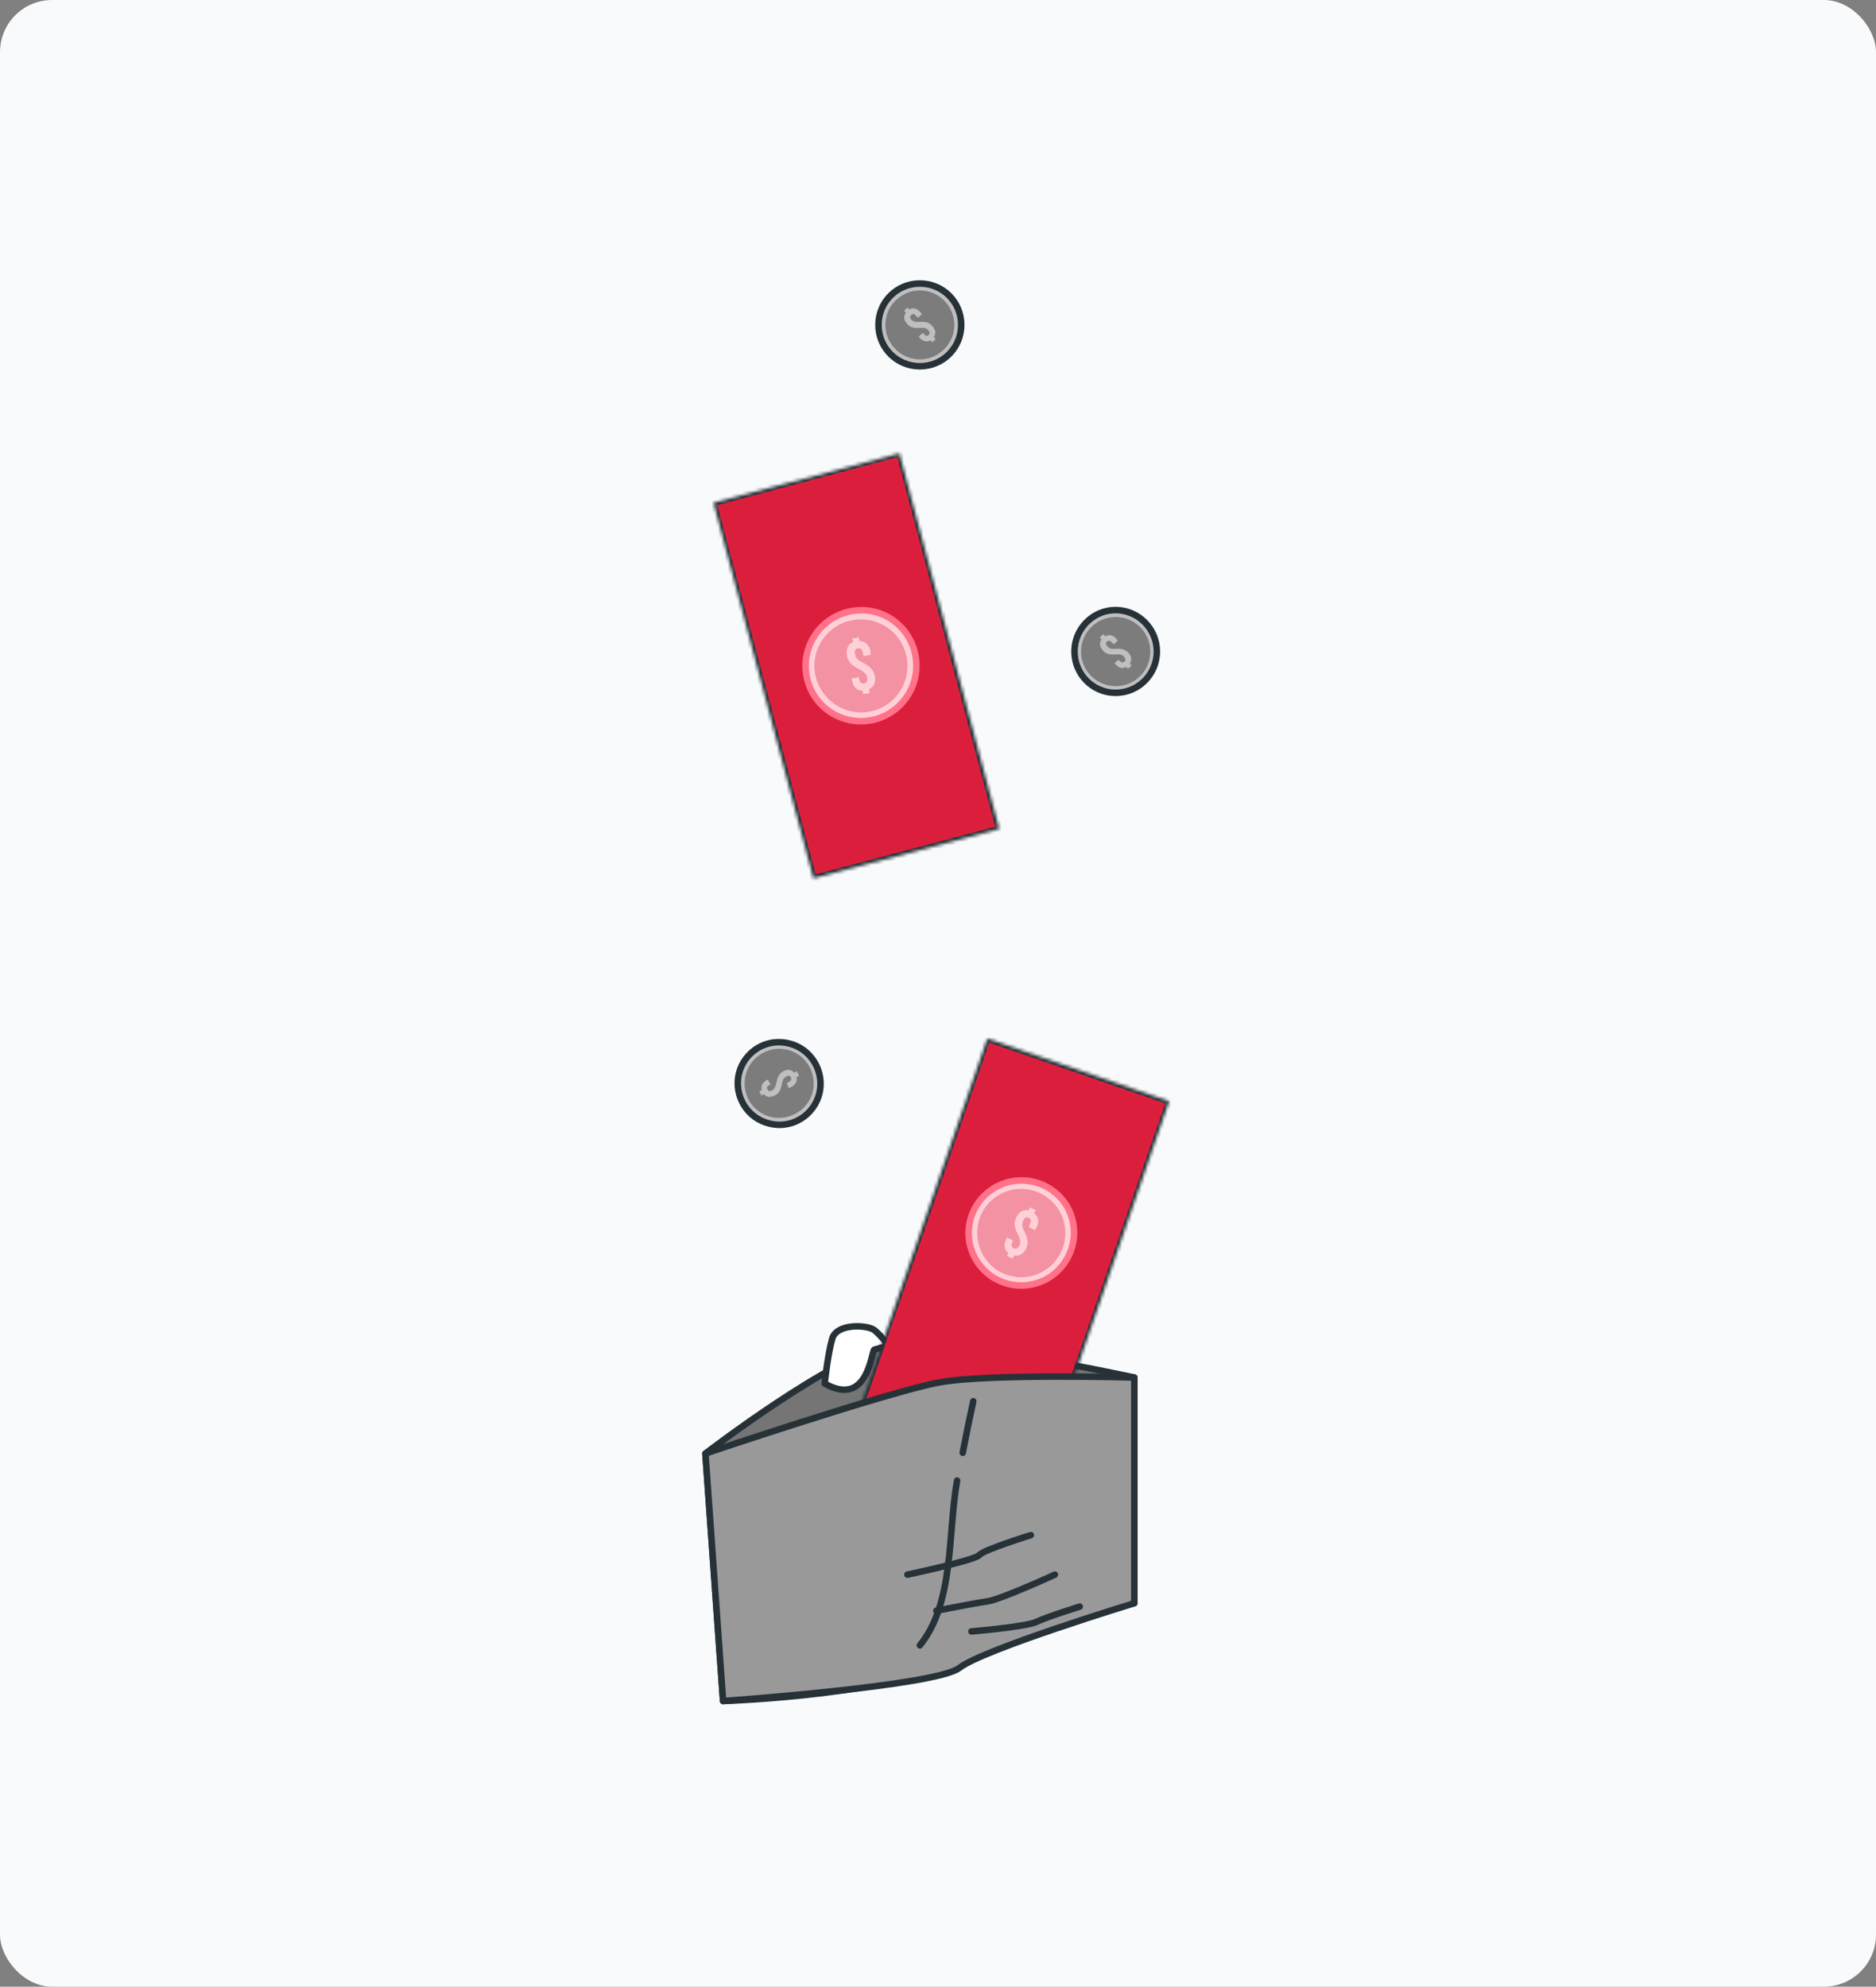 <svg width="576" height="610" viewBox="0 0 576 610" fill="none" xmlns="http://www.w3.org/2000/svg">
<rect x="0" y="0" width="576" height="610" fill="#808080" stroke="none"/>
<rect width="576" height="610" rx="16" fill="#F9FAFB"/>
<path d="M216.586 446.291C216.586 446.291 255.629 416.258 272.724 413.139C289.704 410.136 348.269 422.958 348.269 422.958V492.265C348.269 492.265 311.652 496.307 295.133 508.321C278.731 520.449 222.015 522.297 222.015 522.297L216.586 446.291Z" fill="#757575" stroke="#263238" stroke-width="2" stroke-linecap="round" stroke-linejoin="round"/>
<path d="M253.203 424.808C253.203 424.808 254.127 415.914 255.513 411.062C256.899 406.211 266.371 406.788 268.451 408.406C270.645 410.138 272.724 413.142 272.724 413.142C272.724 413.142 269.375 414.181 268.451 414.412C267.527 414.759 266.602 432.432 253.203 424.808Z" fill="white" stroke="#263238" stroke-width="2" stroke-linecap="round" stroke-linejoin="round"/>
<mask id="mask0_706_2051" style="mask-type:luminance" maskUnits="userSpaceOnUse" x="264" y="318" width="95" height="133">
<path d="M358.999 338.139L320.083 450.97L264.199 431.703L303.126 318.86L358.999 338.139Z" fill="white"/>
</mask>
<g mask="url(#mask0_706_2051)">
<g opacity="0.5">
<g opacity="0.7">
<path fill-rule="evenodd" clip-rule="evenodd" d="M303.103 318.884L359.01 338.174L320.083 451.029L264.176 431.738L303.103 318.884ZM305.991 324.775L270.067 428.85L317.195 445.137L353.119 340.946L305.991 324.775Z" fill="black"/>
</g>
</g>
<g opacity="0.5">
<path opacity="0.7" d="M311.42 333.551L306.569 347.528C306.106 349.03 304.374 349.838 302.872 349.376C301.255 348.799 300.446 347.066 301.024 345.564L305.76 331.587C306.337 330.086 308.07 329.162 309.572 329.739C311.189 330.317 311.998 332.049 311.42 333.551Z" fill="black"/>
</g>
<g opacity="0.5">
<path opacity="0.7" d="M322.279 424.344L317.428 438.205C316.85 439.822 315.233 440.631 313.616 440.053C312.114 439.591 311.19 437.858 311.768 436.241L316.619 422.38C317.081 420.763 318.814 419.954 320.431 420.532C321.933 420.994 322.741 422.727 322.279 424.344Z" fill="black"/>
</g>
<g opacity="0.5">
<g opacity="0.7">
<path fill-rule="evenodd" clip-rule="evenodd" d="M317.657 367.396C327.36 370.746 332.442 381.258 329.092 390.961C325.743 400.663 315.231 405.746 305.528 402.396C295.941 399.046 290.743 388.535 294.093 378.832C297.442 369.244 307.954 364.046 317.657 367.396ZM317.772 382.066C315.578 381.373 313.845 381.604 311.073 383.452C308.762 384.838 307.607 385.069 306.221 384.607C304.951 384.145 304.604 383.452 304.951 382.528C305.182 381.489 305.99 381.142 307.261 381.604L308.069 381.951L309.109 379.063L308.416 378.947C305.875 378.023 303.911 378.485 302.756 380.449L301.37 379.987L300.446 382.413L301.832 382.875C301.601 385.185 302.871 386.802 305.413 387.611C307.607 388.419 309.456 388.073 312.112 386.34C314.423 384.838 315.578 384.607 316.964 385.069C318.35 385.647 318.581 386.34 318.234 387.264C317.888 388.304 317.195 388.65 315.924 388.188L314.423 387.726L313.383 390.498L314.769 390.961C317.31 391.885 319.274 391.307 320.545 389.343L321.815 389.805L322.739 387.38L321.353 386.918C321.584 384.607 320.314 382.99 317.772 382.066Z" fill="black"/>
</g>
</g>
<path d="M359.01 338.172L320.083 451.027L264.176 431.736L303.103 318.882L359.01 338.172Z" fill="#DC1E3D" stroke="#263238" stroke-width="2" stroke-linecap="round" stroke-linejoin="round"/>
<path d="M319.836 393.444C311.553 396.915 302.112 393.05 298.641 384.767C295.228 376.621 299.093 367.18 307.375 363.709C315.522 360.295 325.099 364.103 328.512 372.25C331.983 380.532 327.982 390.03 319.836 393.444Z" fill="#FFD0D8" stroke="#FF7289" stroke-width="2" stroke-linecap="round" stroke-linejoin="round"/>
<g opacity="0.5">
<g opacity="0.7">
<path fill-rule="evenodd" clip-rule="evenodd" d="M301.29 372.805C304.515 366.027 312.56 363.134 319.339 366.359C326.118 369.584 329.01 377.63 325.785 384.408C322.56 391.187 314.514 394.079 307.736 390.854C300.957 387.629 298.2 379.527 301.29 372.805ZM311.971 373.916C311.283 375.321 311.388 376.714 312.434 378.83C313.366 380.674 313.379 381.466 312.985 382.43C312.455 383.45 311.854 383.542 311.276 383.305C310.642 382.933 310.414 382.39 310.808 381.426L311.045 380.848L309.061 379.924L308.961 380.445C308.115 382.236 308.276 383.764 309.603 384.645L309.209 385.608L310.864 386.511L311.394 385.491C312.958 385.793 314.258 385.088 315.104 383.297C315.735 381.756 315.687 380.499 314.584 378.248C313.709 376.54 313.696 375.747 314.226 374.727C314.62 373.763 315.22 373.671 315.798 373.908C316.433 374.28 316.797 374.767 316.267 375.787L315.872 376.75L317.72 377.732L318.307 376.847C319.153 375.056 318.799 373.449 317.472 372.568L318.002 371.548L316.211 370.702L315.817 371.666C314.196 371.227 312.817 372.125 311.971 373.916Z" fill="#DC1E3D"/>
</g>
</g>
</g>
<mask id="mask1_706_2051" style="mask-type:luminance" maskUnits="userSpaceOnUse" x="219" y="139" width="88" height="131">
<path d="M249.725 269.722L219.057 154.361L276.188 139.183L306.845 254.544L249.725 269.722Z" fill="white"/>
</mask>
<g mask="url(#mask1_706_2051)">
<g opacity="0.5">
<g opacity="0.7">
<path fill-rule="evenodd" clip-rule="evenodd" d="M306.796 254.545L249.734 269.677L219.008 154.397L276.186 139.149L306.796 254.545ZM301.136 251.311L272.836 144.925L224.668 157.631L252.968 264.132L301.136 251.311Z" fill="black"/>
</g>
</g>
<g opacity="0.5">
<path opacity="0.7" d="M291.782 247.037L287.97 232.713C287.508 231.096 288.548 229.479 290.049 229.133C291.666 228.671 293.284 229.595 293.746 231.212L297.558 245.42C297.904 247.037 296.98 248.654 295.363 249.116C293.861 249.578 292.129 248.538 291.782 247.037Z" fill="black"/>
</g>
<g opacity="0.5">
<path opacity="0.7" d="M232.18 177.729L228.369 163.406C227.907 161.904 228.946 160.287 230.448 159.825C232.065 159.363 233.682 160.287 234.144 161.904L237.956 176.228C238.303 177.729 237.378 179.462 235.761 179.808C234.26 180.27 232.527 179.346 232.18 177.729Z" fill="black"/>
</g>
<g opacity="0.5">
<g opacity="0.7">
<path fill-rule="evenodd" clip-rule="evenodd" d="M267.755 222.316C257.821 224.973 247.656 219.082 244.999 209.263C242.458 199.33 248.349 189.165 258.167 186.508C268.101 183.967 278.266 189.858 280.807 199.676C283.464 209.61 277.573 219.775 267.755 222.316ZM259.438 210.303C261.633 209.726 262.903 208.455 264.289 205.336C265.329 202.91 266.138 202.102 267.524 201.755C268.91 201.409 269.603 201.755 269.834 202.679C270.065 203.719 269.718 204.412 268.332 204.759L267.524 204.99L268.332 207.877L268.91 207.646C271.567 206.953 272.953 205.452 272.837 203.141L274.223 202.795L273.53 200.254L272.144 200.716C271.105 198.636 269.141 198.059 266.484 198.752C264.289 199.33 263.019 200.6 261.748 203.603C260.593 206.029 259.784 206.838 258.398 207.3C257.012 207.646 256.319 207.184 256.088 206.145C255.857 205.221 256.204 204.528 257.59 204.065L259.091 203.719L258.283 200.831L257.012 201.178C254.355 201.871 252.969 203.488 253.085 205.683L251.699 206.145L252.392 208.57L253.778 208.224C254.817 210.303 256.781 210.996 259.438 210.303Z" fill="black"/>
</g>
</g>
<path d="M249.736 269.676L219.01 154.396L276.188 139.148L306.798 254.544L249.736 269.676Z" fill="#DC1E3D" stroke="#263238" stroke-width="2" stroke-linecap="round" stroke-linejoin="round"/>
</g>
<path d="M216.586 446.292C216.586 446.292 273.186 427.233 288.434 424.46C303.681 421.688 348.269 422.959 348.269 422.959V492.265C348.269 492.265 301.718 506.473 294.556 512.133C287.394 517.678 222.015 522.298 222.015 522.298L216.586 446.292Z" fill="#999999" stroke="#263238" stroke-width="2" stroke-linecap="round" stroke-linejoin="round"/>
<path d="M293.863 454.61C290.976 470.666 293.055 492.151 282.428 505.204" stroke="#263238" stroke-width="2" stroke-linecap="round" stroke-linejoin="round"/>
<path d="M298.83 430.236C297.675 435.473 296.597 440.748 295.596 446.061" stroke="#263238" stroke-width="2" stroke-linecap="round" stroke-linejoin="round"/>
<path d="M355.199 200.023C355.199 207.069 349.539 212.729 342.493 212.729C335.562 212.729 329.902 207.069 329.902 200.023C329.902 193.092 335.562 187.316 342.493 187.316C349.539 187.316 355.199 193.092 355.199 200.023Z" fill="#BFBFBF" stroke="#263238" stroke-width="2" stroke-linecap="round" stroke-linejoin="round"/>
<g opacity="0.5">
<g opacity="0.7">
<path fill-rule="evenodd" clip-rule="evenodd" d="M334.64 207.185C330.712 202.796 331.059 196.096 335.448 192.169C339.838 188.242 346.537 188.588 350.465 192.978C354.392 197.367 354.046 204.067 349.656 207.994C345.267 211.921 338.567 211.459 334.64 207.185ZM338.683 199.793C339.491 200.717 340.531 201.063 342.379 200.948C343.996 200.832 344.574 201.063 345.151 201.641C345.729 202.334 345.613 202.796 345.267 203.143C344.805 203.489 344.343 203.489 343.765 202.912L343.419 202.565L342.148 203.72L342.494 203.951C343.534 205.106 344.689 205.453 345.729 204.76L346.306 205.337L347.461 204.413L346.884 203.72C347.577 202.681 347.461 201.525 346.422 200.37C345.498 199.446 344.574 199.1 342.61 199.215C341.108 199.331 340.531 199.1 339.953 198.407C339.376 197.829 339.491 197.367 339.838 197.02C340.3 196.674 340.762 196.558 341.339 197.251L341.917 197.829L343.188 196.789L342.725 196.096C341.686 194.941 340.415 194.71 339.376 195.403L338.798 194.71L337.643 195.75L338.221 196.327C337.412 197.367 337.643 198.638 338.683 199.793Z" fill="black"/>
</g>
</g>
<path d="M278.951 213.133C274.086 221.251 263.658 223.864 255.54 218.999C247.555 214.214 244.942 203.785 249.807 195.667C254.592 187.682 265.101 184.936 273.086 189.722C281.204 194.587 283.737 205.149 278.951 213.133Z" fill="#FFD0D8" stroke="#FF7289" stroke-width="2" stroke-linecap="round" stroke-linejoin="round"/>
<g opacity="0.5">
<g opacity="0.7">
<path fill-rule="evenodd" clip-rule="evenodd" d="M250.318 207.189C248.824 199.42 253.849 191.941 261.617 190.447C269.386 188.953 276.865 193.978 278.359 201.747C279.853 209.515 274.828 216.995 267.06 218.489C259.291 219.983 251.892 214.825 250.318 207.189ZM260.08 201.463C260.373 203.086 261.332 204.203 263.541 205.346C265.484 206.33 265.99 206.995 266.256 208.059C266.443 209.256 265.991 209.709 265.352 209.869C264.581 209.949 264.049 209.63 263.782 208.566L263.622 207.927L261.361 208.381L261.6 208.886C262 210.935 263.092 212.131 264.768 212.051L265.035 213.115L267.004 212.848L266.817 211.651C268.333 210.931 268.998 209.521 268.597 207.472C268.171 205.77 267.345 204.732 265.003 203.51C263.193 202.606 262.688 201.941 262.501 200.744C262.234 199.679 262.686 199.227 263.325 199.067C264.096 198.987 264.708 199.173 264.895 200.37L265.162 201.434L267.344 201.114L267.29 199.996C266.89 197.948 265.585 196.804 263.909 196.885L263.722 195.688L261.674 196.088L261.94 197.152C260.291 197.791 259.68 199.415 260.08 201.463Z" fill="#DC1E3D"/>
</g>
</g>
<path d="M295.133 99.759C295.133 106.805 289.473 112.465 282.427 112.465C275.381 112.465 269.721 106.805 269.721 99.759C269.721 92.713 275.381 87.053 282.427 87.053C289.473 87.053 295.133 92.713 295.133 99.759Z" fill="#BFBFBF" stroke="#263238" stroke-width="2" stroke-linecap="round" stroke-linejoin="round"/>
<g opacity="0.5">
<g opacity="0.7">
<path fill-rule="evenodd" clip-rule="evenodd" d="M274.573 106.807C270.646 102.533 270.992 95.718 275.382 91.906C279.656 87.979 286.471 88.326 290.283 92.715C294.21 96.989 293.864 103.804 289.474 107.616C285.2 111.543 278.385 111.197 274.573 106.807ZM278.501 99.415C279.425 100.454 280.349 100.801 282.313 100.685C283.814 100.57 284.507 100.801 284.969 101.378C285.547 101.956 285.547 102.418 285.085 102.88C284.623 103.226 284.276 103.226 283.699 102.649L283.352 102.187L282.082 103.342L282.313 103.688C283.352 104.844 284.507 105.075 285.662 104.497L286.24 105.075L287.28 104.15L286.702 103.457C287.511 102.418 287.28 101.263 286.24 100.108C285.431 99.068 284.392 98.722 282.544 98.837C281.042 98.953 280.349 98.721 279.771 98.144C279.309 97.566 279.309 97.104 279.771 96.758C280.233 96.296 280.695 96.296 281.157 96.873L281.851 97.566L283.121 96.411L282.544 95.834C281.504 94.679 280.349 94.332 279.194 95.025L278.616 94.448L277.577 95.372L278.154 96.065C277.346 97.104 277.461 98.259 278.501 99.415Z" fill="black"/>
</g>
</g>
<path d="M236.223 344.989C229.408 343.372 225.249 336.441 226.866 329.626C228.599 322.811 235.414 318.653 242.229 320.385C249.044 322.003 253.203 328.933 251.586 335.748C249.853 342.563 243.038 346.722 236.223 344.989Z" fill="#BFBFBF" stroke="#263238" stroke-width="2" stroke-linecap="round" stroke-linejoin="round"/>
<g opacity="0.5">
<g opacity="0.7">
<path fill-rule="evenodd" clip-rule="evenodd" d="M234.26 323.273C239.458 320.501 245.811 322.465 248.584 327.663C251.356 332.861 249.392 339.329 244.194 341.986C238.996 344.758 232.643 342.795 229.871 337.712C227.099 332.514 229.062 326.046 234.26 323.273ZM240.498 328.933C239.343 329.626 238.765 330.435 238.419 332.283C238.072 333.9 237.726 334.362 237.033 334.824C236.34 335.171 235.877 335.055 235.646 334.478C235.3 334.016 235.415 333.554 236.224 333.207L236.571 332.976L235.762 331.475L235.415 331.59C234.145 332.399 233.567 333.438 233.914 334.709L233.105 335.055L233.798 336.326L234.607 335.979C235.415 337.019 236.571 337.019 237.957 336.326C239.112 335.748 239.689 334.824 240.036 332.976C240.267 331.475 240.729 330.897 241.422 330.55C242.115 330.088 242.577 330.319 242.808 330.781C243.039 331.359 243.039 331.821 242.231 332.168L241.538 332.63L242.231 334.131L243.039 333.669C244.31 332.976 244.887 331.937 244.541 330.666L245.349 330.319L244.656 328.933L243.848 329.395C243.039 328.356 241.769 328.24 240.498 328.933Z" fill="black"/>
</g>
</g>
<path d="M278.615 483.485C278.615 483.485 299.292 479.096 300.678 477.479C301.948 475.861 316.503 471.356 316.503 471.356" stroke="#263238" stroke-width="2" stroke-linecap="round" stroke-linejoin="round"/>
<path d="M287.508 494.573C287.508 494.573 299.174 492.263 303.217 491.686C307.26 491.108 323.894 483.484 323.894 483.484" stroke="#263238" stroke-width="2" stroke-linecap="round" stroke-linejoin="round"/>
<path d="M298.252 500.927C298.252 500.927 314.655 499.541 318.12 498.04C321.47 496.423 331.519 493.304 331.519 493.304" stroke="#263238" stroke-width="2" stroke-linecap="round" stroke-linejoin="round"/>
</svg>
